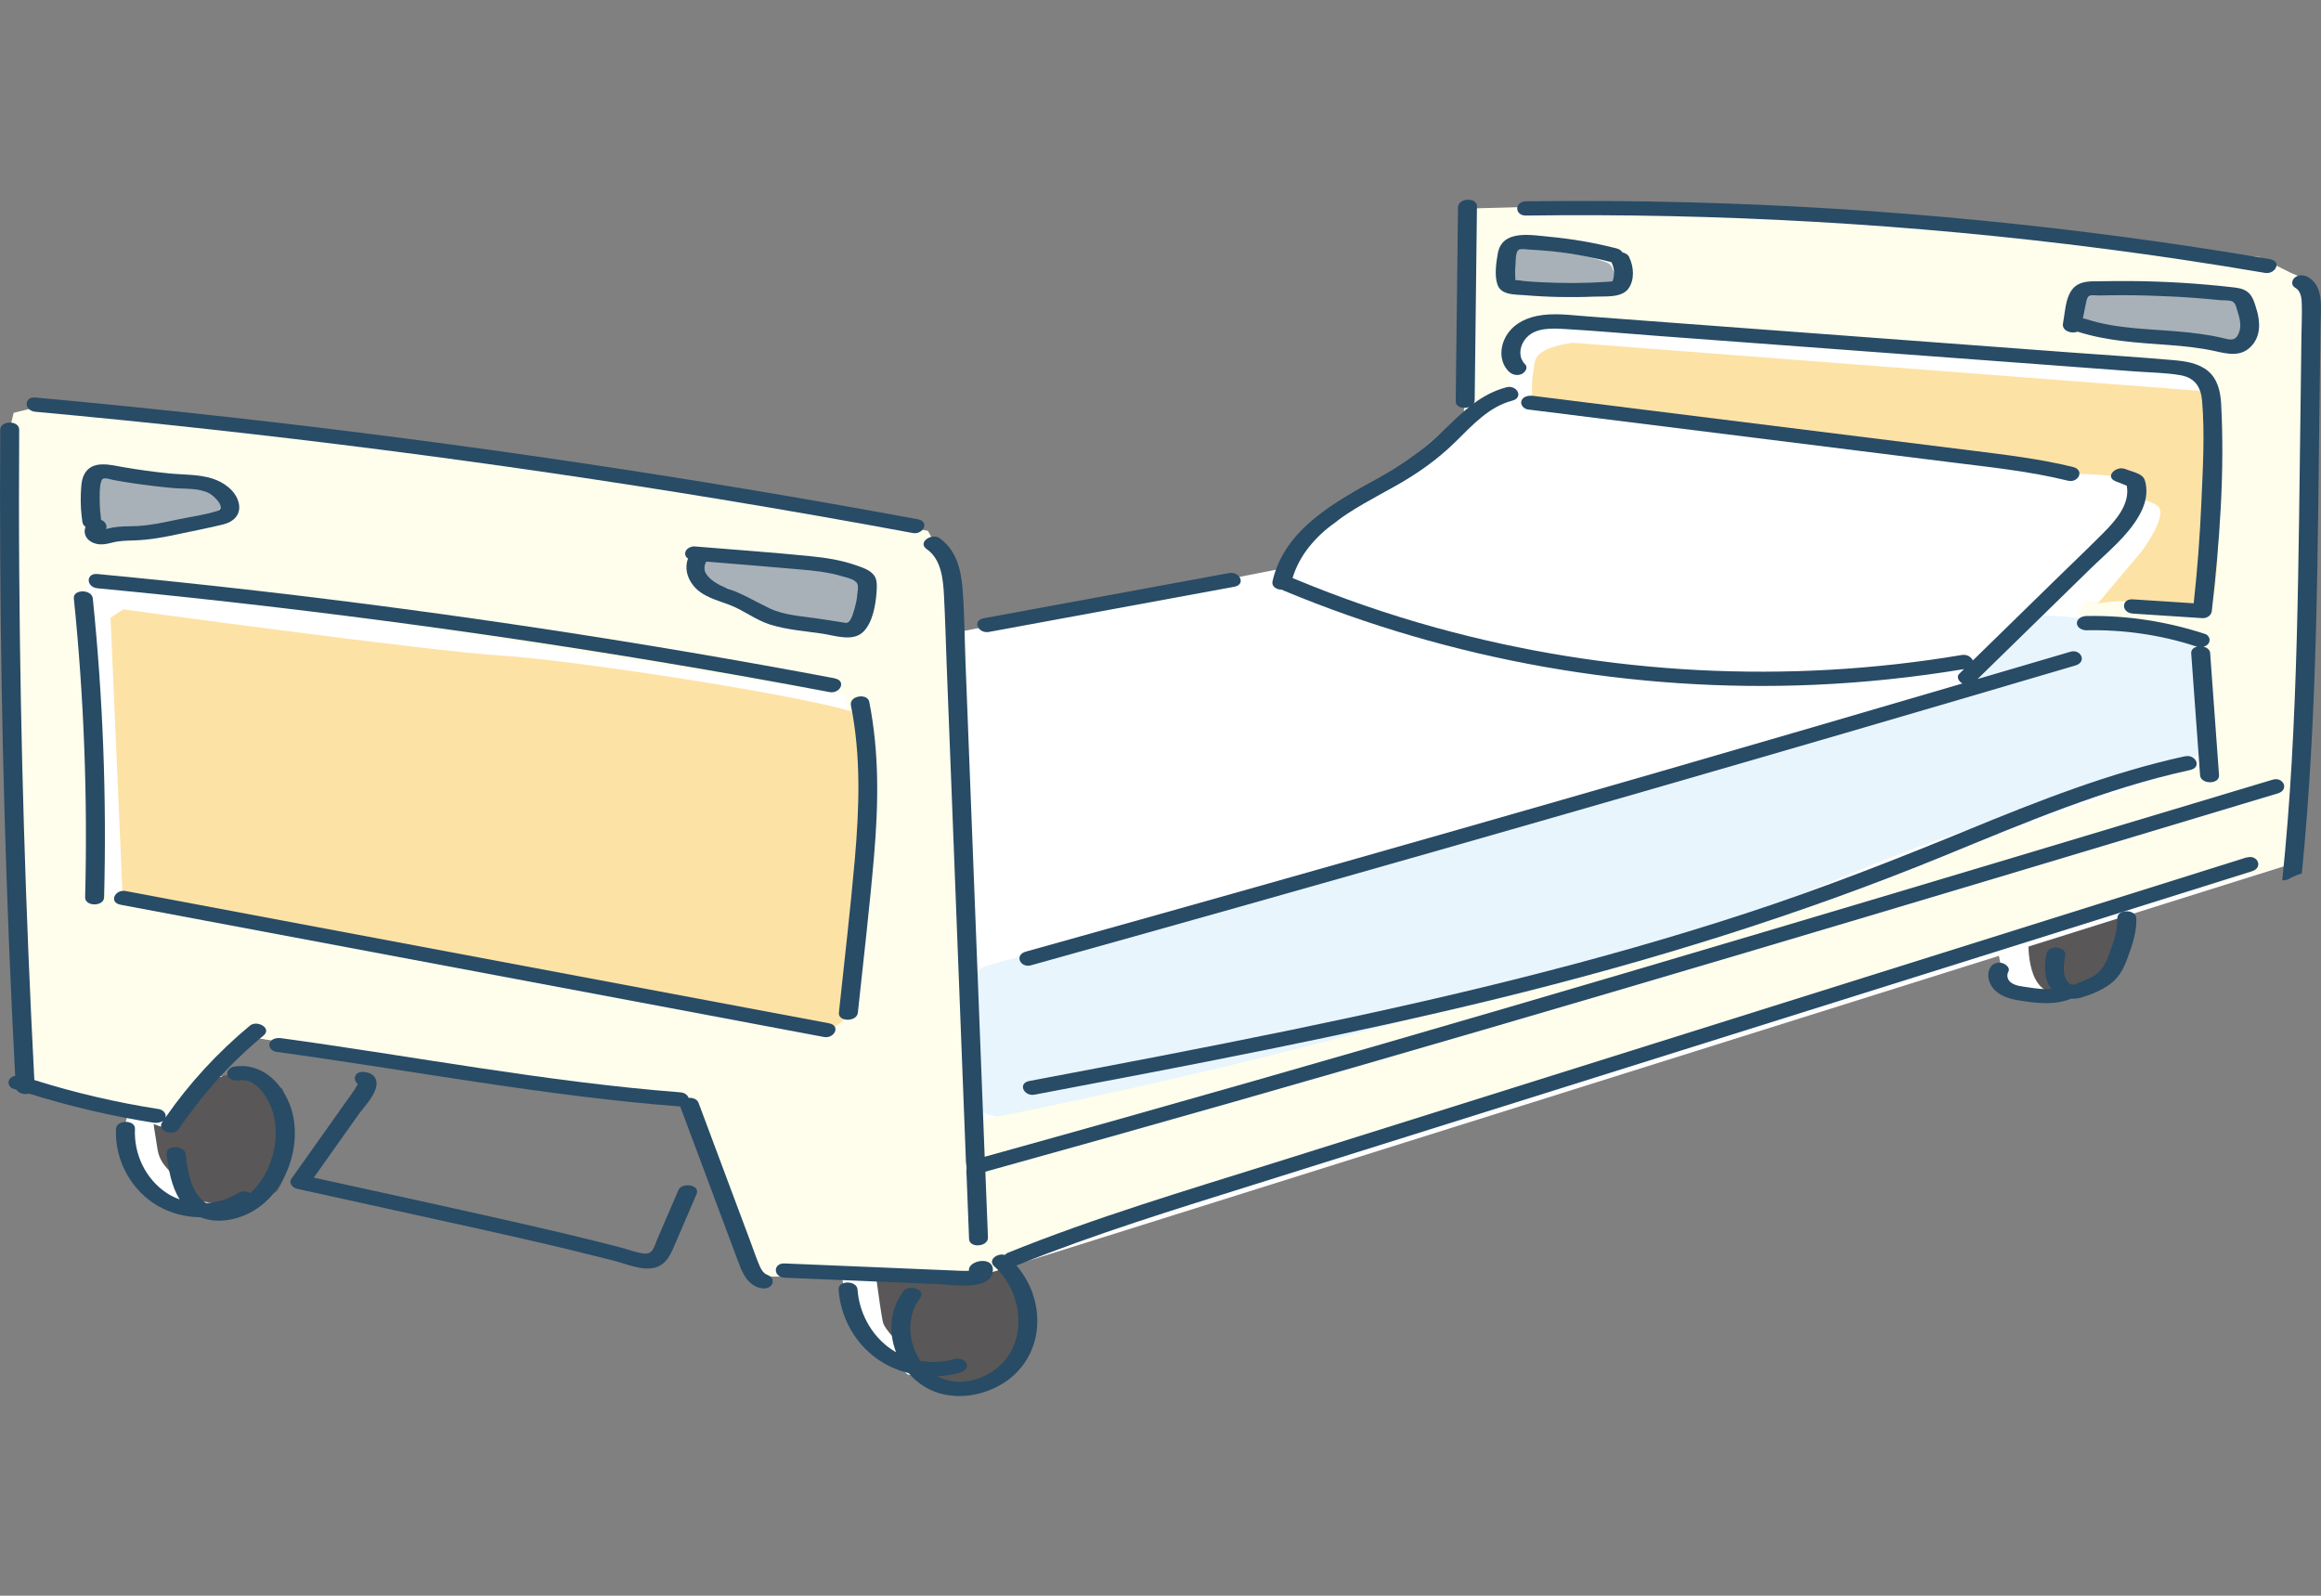 <?xml version="1.0" encoding="UTF-8"?><svg id="_レイヤー_2" xmlns="http://www.w3.org/2000/svg" viewBox="0 0 306.14 210.46"><rect x="0" y="0" width="306.14" height="210.46" fill="#808080" stroke="none"/><defs><style>.cls-1{fill:#fff;}.cls-2{fill:#a7b1b7;}.cls-3{fill:#284b66;}.cls-4{fill:#e8f5fd;}.cls-5{fill:#595757;}.cls-6{fill:#fffeec;}.cls-7{fill:none;}.cls-8{fill:#fde2a6;}</style></defs><g id="_レイヤー_4"><path class="cls-1" d="m263.53,123.36s-.42,6.67,3.33,7.09,8.34.42,8.34.42l4.17-2.92.42-10.84-16.25,6.25Z"/><path class="cls-5" d="m279.29,126.46c1.64-2.23,1.45-5.02,1.45-7.68l-13.18,5.07s-.42,6.67,3.33,7.09c.95.11,1.95.18,2.92.24,1.72-1.69,4.04-2.76,5.48-4.71Z"/><path class="cls-1" d="m131,163.79s4.58,5.83,4.58,8.75-1.67,8.75-4.58,9.59-11.25-.83-11.25-.83c0,0-7.5-5.83-7.92-7.92s-1.25-8.75-1.25-8.75l20.42-.83Z"/><path class="cls-5" d="m134.95,178.93c.87-1.5,1.51-3.25,1.48-4.98-.13-.72-.26-1.44-.42-2.16-.12-.51-.01-.93.2-1.23-.67-1.62-1.7-3.08-3.16-4.12-.58-.41-.74-1.03-.63-1.58l-17.23.7s.83,6.67,1.25,8.75c.42,2.08,7.92,7.92,7.92,7.92,0,0,3.31.66,6.49.94,1.74-.94,3.13-2.56,4.1-4.24Z"/><path class="cls-1" d="m24.66,141.82c1.21-.37,2.48-.41,3.71-.11,2.37.58,6.21,1.79,7.61,3.75,1.06,1.48,1.04,3.83.77,5.77-.29,2.05-1.5,3.84-3.27,4.92l-2.75,1.68c-1.45.89-3.18,1.22-4.86.92l-1.99-.35c-1.61-.28-3.07-1.12-4.12-2.37l-1.69-2c-.83-.98-1.37-2.16-1.57-3.42h0c-.54-3.44,1.52-6.75,4.85-7.77l3.31-1.02Z"/><path class="cls-5" d="m37.31,143.77c-.02-.06-.02-.11-.03-.16-1.92-.92-4.21-1.51-5.56-1.81-.74-.16-1.51-.13-2.23.1l-6.1,1.88c-2.1.65-3.41,2.74-3.07,4.92l.46,2.91c.13.8.47,1.55.99,2.17l2.75,3.25c.67.79,1.59,1.32,2.61,1.5l3.86.68c1.06.19,2.15-.02,3.07-.58l2.45-1.5c2.62-3.94,2.09-8.95.79-13.35Z"/><path class="cls-1" d="m193.51,27.51l-.42,27.09-24.17,20.42-42.51,8.34s-.42-7.09-2.5-11.25-43.34-10-63.77-12.5-53.35-6.25-55.01-5.83-4.17,4.17-4.17,4.17l1.25,83.77,19.59,7.09,10.84-12.09,58.35,9.17,9.17,21.26,28.76,1.25,173.79-54.6s2.92-74.6.83-77.1-47.51-7.5-58.76-7.92c-11.25-.42-51.26-1.25-51.26-1.25Z"/><path class="cls-6" d="m193.1,54.6l5.97-1.81v-6.11l5.28-4.17,61.96,5.83,24.73,2.78,1.94,5-2.78,15.56v8.61l-15-1.39-1.11,2.22,15,2.22,1.67,17.23-72.24,25.01-80.02,19.45-8.89,2.78-2.22-23.34-.97-41.12-1.25-8.34-2.78-5-39.45-7.22-36.68-5-40.01-4.45-4.45,1.11-.83,3.47,1.25,83.77,19.03,5.56,11.39-10.56,58.35,9.17,8.06,22.51h29.87s111.28-37.79,114.06-38.34,59.74-16.25,59.74-16.25l1.94-44.87v-26.67l-1.11-5.56-5.56-2.78-51.12-4.45-43.34-2.22-10,.28-.56,10.28.14,16.81Z"/><path class="cls-1" d="m111.41,91.69s3.33,14.59,3.33,21.67-2.5,20.42-2.5,20.42l-98.36-15.84-1.67-26.67-.83-14.59,45.84,6.25,54.18,8.75Z"/><path class="cls-1" d="m200.6,55.85l-.83-9.17s1.25-2.5,2.92-2.92,41.26,2.5,41.26,2.5c0,0,45.01,1.25,45.84,3.33s1.25,6.25,1.25,6.25l-2.08,24.59-85.85-7.5-2.5-17.09Z"/><path class="cls-1" d="m198.1,52.1s-9.59,9.59-12.09,10.84-17.09,10-17.09,12.09,2.08,2.08,2.08,2.08c0,0,22.51,9.17,32.09,10.84,9.59,1.67,52.93.83,52.93.83l3.75-.42s22.09-19.17,22.09-20.84,2.92-3.33-2.5-5-40.01-4.58-42.93-5-38.34-5.42-38.34-5.42Z"/><path class="cls-8" d="m114.78,100.65c-.43-1.72-.87-3.43-.91-5.21,0-.4.12-.72.32-.95-5.11-2.39-38.91-7.48-47.93-8.01-9.45-.56-50.01-6.11-50.01-6.11l-1.67,1.11,1.62,37.37c2.52-.09,5.01.42,7.46,1.03,3.17.78,6.22,1.43,9.47,1.79,3.27.37,6.54.85,9.78,1.44,3.38.62,6.71,1.47,10.1,2.03,6.63,1.1,13.34,1.64,19.87,3.28,3.15.79,6.27,1.74,9.43,2.5,3.23.78,6.53,1.24,9.8,1.83,5.28.94,10.53,2.04,15.69,3.5.14-.08.3-.14.5-.17,1.9-.28,3.39-1.8,4.52-3.27,0,0,0,0,0,0,.08-.1.15-.21.23-.31.02-.02.04-.03.05-.05.03-.1.05-.21.07-.32l.25-1.71c.32-3.94.66-7.87.95-11.81.3-4.13.43-8.25.82-12.37.19-1.96.06-3.69-.42-5.6Z"/><path class="cls-8" d="m292.52,68.78c-.14-5.42-.81-10.85-.49-16.27,0-.09.02-.18.04-.27-.68-.38-1.25-.64-1.25-.64l-83.35-6.39s-2.5.28-3.89,1.11-1.11,1.67-1.39,3.06c-.2,1.01-.11,3.18-.05,4.3,3.29-.62,6.62-.2,9.9.33,3.62.58,7.22,1.04,10.87,1.45,6.8.77,13.63,1.39,20.39,2.49,6.95,1.13,13.87,2.56,20.88,3.32,3.26.36,6.5.99,9.78,1.21,1.38.09,2.76.09,4.14.26,1.34.17,3.07.42,3.76,1.75.23.44.28.86.23,1.25,1.25.32,2.28.7,2.63,1.13,1.11,1.39-2.22,5.83-2.22,5.83l-5.82,6.91c2.03-.39,4.19-.36,6.15-.2,2.9.24,5.84.77,8.57,1.82,1.12-4.02,1.22-8.33,1.12-12.47Z"/><path class="cls-4" d="m289.6,85.53c-.1-.54-.79-.78-1.22-.92-3.17-.98-6.39-1.75-9.64-2.32-1.59-.51-3.24-.78-4.89-.82-1.88-.23-3.78-.33-5.69-.31-1.3.01-1.81.9-1.57,1.64-3.01,1.22-5.68,3.23-7.55,5.98-.56.83.02,1.56.8,1.84-15.31,5.15-30.72,9.97-46.21,14.52-18,5.29-36.09,10.28-54.21,15.14-7.63,2.05-15.27,4.07-22.9,6.1-.42-.32-1-.51-1.56-.35-1.63.46-3.26.92-4.89,1.38-.48.14-1.15.47-1.27,1.03-.51.17-1.27.59-1.17,1.23.38,2.44.77,4.89,1.15,7.33-.19.26-.26.59-.17.97.65,2.55.82,5.19.57,7.8-.07.76.84,1.23,1.53,1.3.43.17.93.21,1.31.13,21.15-4.28,42.14-9.36,62.9-15.26,10.27-2.92,20.54-5.94,30.65-9.38,10.02-3.41,19.53-8.08,29.51-11.59,11.6-4.08,23.39-7.64,35.09-11.41.45-.14.88-.65.87-1.13-.14-4.34-.64-8.65-1.43-12.92Z"/><path class="cls-2" d="m28.19,64.73s-.02,0-.04-.01c-.95-.99-3.22-.92-4.35-1.04-1.78-.2-3.57-.4-5.35-.6-1.64-.18-4.98-1.1-5.57,1.18-.23.89-.06,1.95.09,2.84.17.97.42,1.9.81,2.8.09.22.24.4.41.54.08.12.17.23.31.33.73.56,1.74.46,2.47,0,2.03-1.25,4.53-1.47,6.86-1.87,1.31-.22,2.63-.46,3.89-.91.69-.24,1.35-.7,1.52-1.45.19-.82-.34-1.47-1.06-1.81Z"/><path class="cls-2" d="m107.73,74.17c-4.02-.4-8.06-.62-12.08-.92-.46-.29-1.06-.38-1.59-.27-.54.11-1.38.6-1.28,1.27.14,1.03.45,1.88,1.04,2.74.36.52,1.36.73,2.16.56,1.03.67,2.15,1.21,3.34,1.6-.08.12-.15.26-.17.42-.13.75.57,1.32,1.25,1.44,1.93.35,3.88.54,5.84.6,1.56.62,3.44,1.51,5.05,1.2,1.58-.3,2.71-1.71,2.92-3.27.49-3.59-3.64-5.1-6.46-5.38Z"/><path class="cls-2" d="m212.73,35.6c-.07-.44-.39-.83-.82-.99-1.65-.61-3.36-1.01-5.1-1.19-.11-.02-.21-.06-.32-.08-.56-.11-1.12-.18-1.68-.21-1.16-.2-2.31-.4-3.47-.59-.68-.12-1.53.02-1.98.6-.31.41-.27.89-.02,1.27,0,.03-.01.06-.01.09,0,.29.04.58.09.86-.08.44.06.82.34,1.1.14.32.29.63.49.94.63.96,2.37.77,3.01,0,1.15.21,2.3.42,3.45.63,1.48.27,3.02.41,4.43-.03.57-.04,1.13-.26,1.43-.71.62-.45.59-1.21.15-1.69Z"/><path class="cls-2" d="m295.86,41.63c.11-.15.16-.32.15-.51-.02-.13-.04-.27-.07-.4,0-.02-.02-.05-.03-.07,0-.01-.01-.02-.02-.03-.06-.11-.12-.23-.19-.33-.01-.02-.03-.04-.04-.06-.24-.28-.5-.47-.83-.62-.08-.04-.18-.06-.27-.09-.08-.03-.18-.06-.27-.08-.19-.04-.4-.07-.6-.06-.2,0-.4.01-.59.07-.1.03-.21.06-.32.1-2-.7-4.39-.33-6.44-.53-2.34-.23-5.17-1.91-7.42-.71-.14-.03-.28-.05-.4-.05-1.88-.09-3.72.95-4.4,2.74-.33.86.54,1.41,1.22,1.61,2.81.86,5.76,1.24,8.65,1.73,1.47.25,2.95.5,4.42.75,1.41.24,2.94.7,4.37.68,1.29-.02,2.51-.75,2.86-2.04.16-.59.1-1.17-.11-1.71.14-.1.25-.23.32-.38Z"/><path class="cls-3" d="m32.97,135.27c-4.24,3.52-8,7.59-11.14,12.12.16-.55-.37-1.03-.88-1.11-5.56-.86-11.05-2.14-16.42-3.83-1.16-22.18-1.83-44.38-1.99-66.59-.05-6.4-.05-12.79-.01-19.19,0-1.25-2.49-1.25-2.5,0-.13,22.51.25,45.03,1.15,67.53.24,5.9.51,11.8.82,17.7-.28.05-.54.17-.72.41-.34.46-.09,1.11.45,1.28.15.05.3.09.45.14.28.5,1.05.67,1.64.51,5.39,1.67,10.88,2.98,16.46,3.84.4.06.9,0,1.24-.26-.04.05-.07.1-.11.16-.81,1.2,1.5,1.93,2.16.95,3.12-4.62,6.87-8.78,11.17-12.33,1.2-.99-.83-2.1-1.77-1.33Z"/><path class="cls-3" d="m121.06,68.49c-30.02-5.56-60.24-10.05-90.58-13.44-8.59-.96-17.2-1.83-25.81-2.62-1.56-.14-1.53,1.74,0,1.88,30.29,2.77,60.48,6.63,90.5,11.57,8.42,1.39,16.83,2.86,25.22,4.42,1.39.26,2.28-1.51.66-1.81Z"/><path class="cls-3" d="m299.78,102.83c-22.36,6.72-44.73,13.45-67.11,20.09-22.39,6.65-44.79,13.22-67.25,19.64-11.83,3.38-23.68,6.72-35.54,10.01-.84-21.74-1.68-43.48-2.53-65.22-.13-3.3-.13-6.63-.41-9.92-.22-2.5-.89-4.97-3.05-6.47-.99-.69-2.93.58-1.65,1.47,1.92,1.34,2.16,3.96,2.27,6.11.16,3,.24,6.01.35,9.02.24,6.16.48,12.31.72,18.47.47,12.14.94,24.29,1.41,36.43.14,3.61.28,7.23.42,10.84,0,0,0,0-.01,0,0,.02.01.04.02.07.04.23.06.46.07.69,0,.17-.02.34-.04.52.01.07.04.13.04.21,0,.06-.02.11-.03.17,0,0,.02,0,.03.01.11,2.82.22,5.63.33,8.45.05,1.24,2.54,1.04,2.49-.21-.11-2.89-.22-5.78-.34-8.67,21.95-6.08,43.85-12.34,65.72-18.72,22.42-6.54,44.8-13.19,67.17-19.89,12.53-3.75,25.06-7.52,37.59-11.29,1.55-.47.71-2.22-.66-1.81Z"/><path class="cls-3" d="m101.32,168.19c-.72-.24-1-.91-1.27-1.57-.39-.95-.72-1.93-1.08-2.89-.76-2.03-1.52-4.06-2.28-6.09-1.52-4.06-3.03-8.12-4.55-12.18-.18-.49-.76-.7-1.31-.66-.13-.36-.49-.68-1.1-.73-17.67-1.37-35.09-4.74-52.63-7.14-.55-.07-1.33.04-1.54.65-.19.56.34,1.08.87,1.15,17.76,2.43,35.4,5.83,53.3,7.21,0,0,0,.01,0,.02,1.68,4.5,3.36,8.99,5.04,13.49.81,2.18,1.62,4.35,2.44,6.53.57,1.53,1.14,3.28,2.85,3.84.55.18,1.33.2,1.71-.34.33-.46.1-1.1-.45-1.28Z"/><path class="cls-3" d="m127.81,167.6c-.2.02-.4.03-.61.02-.54,0-1.08-.04-1.62-.06-.98-.04-1.96-.08-2.94-.12-2.13-.09-4.25-.18-6.38-.27-4.25-.18-8.51-.36-12.76-.53-1.56-.07-1.55,1.81,0,1.88,6.79.28,13.58.57,20.37.85,1.61.07,6.81.94,7.08-1.72.21-2.12-3.36-1.41-3.14-.05Z"/><path class="cls-3" d="m12.24,78.93c-.13-1.25-2.63-1.23-2.5,0,1.34,13.09,1.83,26.26,1.49,39.42-.03,1.24,2.47,1.25,2.5,0,.35-13.16-.15-26.32-1.49-39.42Z"/><path class="cls-3" d="m110.08,89.46c-25.14-4.74-50.44-8.58-75.85-11.51-7.11-.82-14.24-1.56-21.37-2.24-1.56-.15-1.53,1.73,0,1.88,25.19,2.4,50.29,5.7,75.25,9.89,7.11,1.19,14.22,2.46,21.31,3.8,1.39.26,2.28-1.5.66-1.81Z"/><path class="cls-3" d="m114.65,92.55c-.23-1.15-2.67-.82-2.41.5,1.34,6.68,1.1,13.54.51,20.29-.59,6.75-1.39,13.49-2.1,20.23-.13,1.22,2.37,1.25,2.5,0,.73-6.9,1.55-13.8,2.14-20.71.58-6.79.7-13.6-.64-20.31Z"/><path class="cls-3" d="m109.33,134.96c-24.05-4.52-48.1-9.04-72.15-13.56-6.87-1.29-13.74-2.58-20.61-3.88-1.39-.26-2.28,1.5-.66,1.81,24.05,4.52,48.1,9.04,72.15,13.56,6.87,1.29,13.74,2.58,20.61,3.88,1.39.26,2.28-1.5.66-1.81Z"/><path class="cls-3" d="m38.13,145.47c-1.22-2.99-3.87-5.33-7.25-4.79-.54.09-1.06.58-.87,1.15.2.61,1,.74,1.54.65,2.02-.32,3.52,1.86,4.18,3.48.81,2,.81,4.27.26,6.34-.51,1.9-1.49,3.75-2.98,5.08-.5-.36-1.21-.28-1.71.03-1.22.77-2.64,1.18-4.08,1.27-.05-.03-.1-.04-.14-.07-1.94-1.31-2.34-4.25-2.6-6.38-.15-1.24-2.65-1.22-2.5,0,.25,2.01.62,4.22,1.72,5.96-.62-.22-1.22-.5-1.76-.87-2.76-1.86-4.3-5.12-4.14-8.42.06-1.24-2.44-1.25-2.5,0-.2,4.07,1.98,8.08,5.49,10.13,1.74,1.01,3.69,1.5,5.66,1.52,2.22.9,4.93.36,6.96-.84,4.59-2.71,6.73-9.32,4.73-14.24Z"/><path class="cls-3" d="m296.38,113.07c-21.46,6.74-42.92,13.48-64.38,20.22-21.3,6.69-42.6,13.38-63.9,20.07-11.76,3.69-23.61,7.21-35.06,11.83-.23.09-.38.2-.48.33-.98-.3-2.38.65-1.37,1.55,3.66,3.23,4.47,9.79.56,13.17-1.67,1.44-3.97,2.28-6.18,1.94-.7-.11-1.34-.34-1.93-.67,1.01-.04,2.01-.2,2.98-.48.52-.15,1.07-.54.87-1.15-.18-.56-1.02-.8-1.54-.65-1.49.43-3.05.52-4.54.27-.28-.4-.52-.83-.71-1.29-.95-2.27-.89-4.98.65-6.98.88-1.14-1.44-1.88-2.16-.95-1.85,2.41-2.01,5.45-1,8.07-.35-.2-.69-.42-1.02-.67-2.37-1.8-3.85-4.64-4.06-7.59-.09-1.25-2.59-1.24-2.5,0,.25,3.57,2.06,6.94,4.97,9.05,1.28.93,2.74,1.58,4.27,1.97,1.06,1.22,2.43,2.17,4.04,2.65,2.83.83,5.96.22,8.44-1.32,2.6-1.62,4.22-4.35,4.46-7.39.24-2.97-.82-5.91-2.73-8.15.08-.02.15-.04.23-.07,10.17-4.1,20.67-7.31,31.12-10.59,10.65-3.34,21.3-6.69,31.95-10.03,21.22-6.66,42.44-13.33,63.67-19.99l36.01-11.31c1.54-.49.71-2.24-.66-1.81Z"/><path class="cls-3" d="m89.47,156.99c-.93,2.16-1.86,4.33-2.79,6.49-.43.99-.54,1.99-1.77,1.85-1.05-.12-2.15-.57-3.18-.83-4.63-1.2-9.29-2.29-13.96-3.35-8.78-1.99-17.59-3.9-26.38-5.83,1.94-2.74,3.89-5.48,5.83-8.23.78-1.09,2.13-2.42,2.4-3.77.24-1.2-.52-1.86-1.66-1.94-1.23-.09-1.46,1.04-.77,1.59,0,.03-.01.07-.05.12-.14.19-.24.44-.38.64-.36.55-.76,1.08-1.14,1.61-.81,1.14-1.62,2.29-2.43,3.43-1.57,2.22-3.14,4.44-4.72,6.65-.45.64.11,1.24.75,1.38,7.95,1.75,15.89,3.49,23.84,5.25,4.04.9,8.07,1.81,12.1,2.78,1.97.48,3.94.97,5.9,1.47,1.57.41,3.45,1.25,5.1.94,1.81-.34,2.37-1.97,3.02-3.48.9-2.09,1.8-4.18,2.7-6.28.52-1.21-1.94-1.6-2.41-.5Z"/><path class="cls-3" d="m198.7,51.08c-1.61.42-3.01,1.18-4.3,2.12.06-.12.1-.25.11-.4.1-8.53.2-17.05.3-25.58.01-1.24-2.48-1.14-2.5.12-.1,8.53-.2,17.05-.3,25.58,0,.8,1.02,1.04,1.76.77-1.01.81-1.96,1.71-2.9,2.63-2.71,2.68-5.56,4.79-8.9,6.64-5.73,3.17-12.51,6.72-14.12,13.68-.3,1.31,2.16,1.55,2.43.38,1.55-6.73,8.31-9.85,13.79-12.93,2.92-1.64,5.56-3.5,7.95-5.86,2.18-2.14,4.37-4.58,7.43-5.38,1.58-.41.63-2.13-.75-1.77Z"/><path class="cls-3" d="m273.43,61.59c-4.38-1.07-8.85-1.6-13.32-2.16-4.68-.58-9.36-1.17-14.04-1.75-9.28-1.16-18.56-2.32-27.84-3.47-5.34-.67-10.68-1.33-16.01-2-.55-.07-1.33.04-1.54.65-.19.56.34,1.09.87,1.15,18.64,2.33,37.28,4.65,55.92,6.98,5.12.64,10.27,1.17,15.29,2.41,1.39.34,2.25-1.42.66-1.81Z"/><path class="cls-3" d="m283.08,64.22c-.06-.49-.14-1.1-.55-1.43-.56-.46-1.54-.66-2.21-.93-1.19-.48-2.78,1.01-1.26,1.62.49.19.97.39,1.46.58.47,2.46-1.52,4.66-3.15,6.29-2.06,2.07-4.18,4.09-6.28,6.14l-10.87,10.62c-.19-.45-.76-.84-1.47-.72-22.99,3.87-46.74,2.61-69.21-3.57-6.44-1.77-12.76-3.96-18.92-6.53-1.19-.49-2.77.99-1.26,1.62,22.05,9.18,46.1,13.44,69.96,12.41,6.61-.29,13.2-.99,19.73-2.07l-.63.62c-.44.43,0,1.06.43,1.27-13.16,3.86-26.33,7.71-39.51,11.52-17.85,5.16-35.72,10.26-53.6,15.31-10.14,2.86-20.28,5.71-30.43,8.54-1.57.44-.72,2.19.66,1.81,17.98-5.01,35.94-10.08,53.89-15.2,17.87-5.1,35.72-10.25,53.56-15.45,10.11-2.95,20.22-5.92,30.33-8.9,1.56-.46.72-2.22-.66-1.81-4.08,1.2-8.17,2.4-12.25,3.6,4.96-4.84,9.92-9.69,14.88-14.54,2.22-2.17,4.86-4.27,6.42-7,.66-1.16,1.1-2.47.94-3.82Z"/><path class="cls-3" d="m299.41,34.18c-25.28-4.3-50.87-6.81-76.51-7.49-7.2-.19-14.4-.23-21.61-.14-1.55.02-1.56,1.9,0,1.88,25.42-.34,50.87,1.1,76.08,4.36,7.14.92,14.27,1.99,21.37,3.2,1.39.24,2.29-1.53.66-1.81Z"/><path class="cls-3" d="m303.46,52.3c-.07,5.37-.14,10.74-.21,16.1-.15,10.68-.36,21.36-.97,32.03-.3,5.24-.71,10.47-1.25,15.69.21-.03.43-.05.64-.08.62-.35,1.27-.63,1.94-.85,2.09-21,2.07-42.15,2.35-63.23.04-3.06.08-6.13.12-9.19.03-2.04.48-5.01-1.64-6.22-.53-.3-1.28-.36-1.77.07-.41.35-.48,1.02.05,1.32.84.48.87,1.49.89,2.36.03,1.35-.03,2.7-.05,4.05-.03,2.65-.07,5.3-.1,7.95Z"/><path class="cls-3" d="m162.13,75.58c-10.79,1.99-21.57,3.97-32.36,5.96-1.61.3-.73,2.06.66,1.81,10.79-1.99,21.57-3.97,32.36-5.96,1.61-.3.73-2.06-.66-1.81Z"/><path class="cls-3" d="m292.97,53.29c-.09-1.61-.44-3.28-1.74-4.36-1.27-1.05-2.96-1.29-4.55-1.43-4.59-.4-9.2-.69-13.8-1.03l-55.77-4.16c-2.57-.19-5.15-.38-7.72-.58-2.21-.16-4.52-.51-6.71-.05-1.78.37-3.4,1.31-4.2,2.99-.68,1.42-.63,3.16.52,4.32.44.44,1.13.61,1.71.34.44-.2.9-.83.45-1.28-1.01-1.01-.7-2.6.24-3.57,1.22-1.28,3.3-1.18,4.93-1.09,4.18.24,8.36.62,12.53.93,8.38.62,16.76,1.25,25.15,1.87,8.38.62,16.76,1.25,25.15,1.87,4.15.31,8.3.62,12.45.93,1.99.15,4.05.16,6.01.5,1.9.34,2.68,1.55,2.84,3.41.37,4.43.09,9.01-.1,13.44-.19,4.42-.53,8.83-1.01,13.23-2.68-.17-5.35-.35-8.03-.52-1.56-.1-1.54,1.77,0,1.88,3.06.2,6.11.4,9.17.6.58.04,1.18-.34,1.25-.94,1.01-8.99,1.72-18.26,1.23-27.3Z"/><path class="cls-3" d="m291.53,86.17c-.04-.48-.43-.77-.9-.88.26-.06.5-.17.66-.4.34-.46.09-1.11-.45-1.28-5.06-1.65-10.33-2.47-15.65-2.36-.54.01-1.24.31-1.25.94,0,.61.73.95,1.25.94,4.88-.1,9.75.59,14.39,2.1.08.03.16.04.25.05-.47.1-.84.4-.81.89.39,5.36.78,10.71,1.17,16.07.09,1.25,2.59,1.24,2.5,0-.39-5.36-.78-10.71-1.17-16.07Z"/><path class="cls-3" d="m288.22,99.74c-9.95,2.17-19.43,5.92-28.82,9.78-9.5,3.9-19.04,7.64-28.8,10.84-19.76,6.49-40.03,11.3-60.39,15.5-11.45,2.36-22.93,4.54-34.42,6.71-1.61.3-.73,2.07.66,1.81,20.4-3.86,40.82-7.72,61-12.65,20.07-4.91,39.77-10.99,58.9-18.82,10.63-4.35,21.26-8.9,32.53-11.35,1.6-.35.73-2.11-.66-1.81Z"/><path class="cls-3" d="m279.27,121.13c.06,1.62-.48,3.13-1.03,4.63-.46,1.26-.96,2.33-2.17,3.02-.57.33-1.2.57-1.81.82-.28.11-.58.26-.88.28,0,0,0,0-.01,0-.09-.02-.17-.04-.26-.05-.02-.02-.05-.03-.08-.06-1.16-.81-.8-2.69-.62-3.86.09-.61-.79-.94-1.25-.94-.61,0-1.16.32-1.25.94-.23,1.49-.34,3.03.54,4.34.04.06.09.11.13.17-1.03.11-2.1-.05-3.15-.21-.73-.11-1.54-.17-2.13-.58-.48-.33-.69-.94-.4-1.47.3-.55-.43-1.06-.87-1.15-.62-.13-1.24.1-1.54.65-.52.96-.13,2.16.59,2.9.85.87,2.06,1.2,3.23,1.39,2.26.37,4.7.67,6.87-.23.46.02.93-.03,1.38-.16,1.33-.4,2.74-.99,3.85-1.83,1.16-.89,1.76-2.12,2.25-3.47.6-1.65,1.18-3.35,1.12-5.13-.04-1.25-2.54-1.25-2.5,0Z"/><path class="cls-3" d="m31.46,66.23c-.42-1.55-1.96-2.63-3.41-3.1-1.82-.59-3.86-.5-5.75-.69-2.01-.2-4.01-.48-6-.82-1.72-.3-4.19-1.01-5.2.97-.4.78-.4,1.77-.44,2.62-.05,1.22.03,2.43.21,3.64.04.28.2.49.42.64-.34.76,0,1.72,1.07,2.13.79.31,1.59.16,2.38-.04.98-.26,1.91-.27,2.91-.3,2.03-.06,4.02-.43,6-.86,1.93-.41,3.87-.78,5.78-1.25,1.45-.36,2.45-1.37,2.03-2.94Zm-2.8,1.16c-1.7.54-3.58.78-5.33,1.15-1.71.37-3.43.74-5.18.84-.84.05-1.69.02-2.53.1-.42.04-.84.1-1.25.2-.13.04-.26.08-.39.11.21-.45-.09-1.02-.64-1.22-.11-.83-.19-1.65-.19-2.49,0-.81-.05-1.77.19-2.55.23-.75,1.01-.33,1.63-.22.79.14,1.59.28,2.39.4,1.82.28,3.65.49,5.48.66,1.53.14,3.41-.04,4.79.71.57.3,2.29,1.91,1.04,2.31Z"/><path class="cls-3" d="m115.33,75.95c-.5-.78-1.65-1.12-2.47-1.41-1.9-.66-3.87-.97-5.86-1.17-5.12-.52-10.26-.87-15.38-1.3-.53-.04-1.25.35-1.25.94,0,.31.16.52.38.66-.46,1.2-.14,2.52.71,3.57,1.19,1.47,3.09,1.9,4.77,2.54,1.87.71,3.45,2,5.36,2.6,2.2.69,4.63.86,6.91,1.2,1.64.25,4.01,1.1,5.38-.26,1.21-1.21,1.61-3.47,1.73-5.11.05-.72.14-1.62-.27-2.26Zm-2.27,2.65c-.06.57-.18,1.12-.34,1.67-.14.47-.29,1.05-.55,1.47-.37.58-.59.41-1.25.31-1.03-.16-2.05-.31-3.08-.47-2.11-.32-4.42-.42-6.37-1.36-1.78-.85-3.38-1.84-5.25-2.5-1.31-.46-4.13-1.79-3.06-3.65,4.03.33,8.06.66,12.08,1.01,1.98.17,3.98.36,5.89.94.67.2,1.71.39,1.97,1.02.16.38-.01,1.17-.05,1.57Z"/><path class="cls-3" d="m214.91,33.94c-.18-.37-.53-.57-.92-.65-.12-.23-.36-.42-.77-.53-2.93-.75-5.9-1.26-8.91-1.54-2.38-.22-6.18-.98-6.75,2.21-.22,1.23-.46,2.92-.04,4.12.49,1.4,2.33,1.28,3.54,1.38,3.09.26,6.19.32,9.28.19,1.37-.06,3.56.2,4.46-1.07.83-1.16.7-2.9.09-4.12Zm-2.03,2.32c-.02.23-.07.67-.23.86-.17.01-.34.02-.51.04-1.49.1-2.99.16-4.49.17-1.5,0-3-.03-4.49-.11-.75-.04-1.5-.09-2.24-.16-.27-.02-.72-.16-.99-.1,0-.04-.03-.08-.03-.12-.1-.65-.05-1.37,0-2.03.03-.44-.01-1.56.41-1.86.28-.2,1.09-.05,1.4-.03.77.04,1.55.09,2.32.16,2.88.26,5.73.78,8.53,1.5.25.54.39,1.09.32,1.69Z"/><path class="cls-3" d="m297.64,40.83c-.22-.75-.45-1.66-1.05-2.21-.6-.56-1.4-.65-2.18-.74-4.39-.5-8.81-.77-13.23-.81-1.28-.01-2.57,0-3.85.02-.94.02-2-.06-2.89.27-2.03.74-1.98,3.51-2.33,5.29-.2.99,1.15,1.43,1.91,1.09,3.9,1.25,7.94,1.46,11.99,1.76,2.06.15,4.13.36,6.15.81,1.73.39,3.45.79,4.81-.68,1.24-1.34,1.16-3.15.68-4.79Zm-2.35,3.14c-.51,1.15-1.25.81-2.26.58-1.89-.44-3.82-.66-5.75-.83-4.04-.35-8.17-.36-12.07-1.62-.15-.05-.31-.08-.48-.1.12-.65.25-1.29.39-1.93.1-.44.11-.84.54-1.06.29-.14.87-.03,1.21-.04,2.12-.05,4.23-.05,6.35.01,2.12.06,4.23.16,6.34.32,1.09.08,2.19.18,3.28.29.42.04,1.27-.03,1.64.19.41.24.47.71.61,1.14.31.96.63,2.08.19,3.06Z"/><rect class="cls-7" width="306.14" height="210.46"/></g></svg>